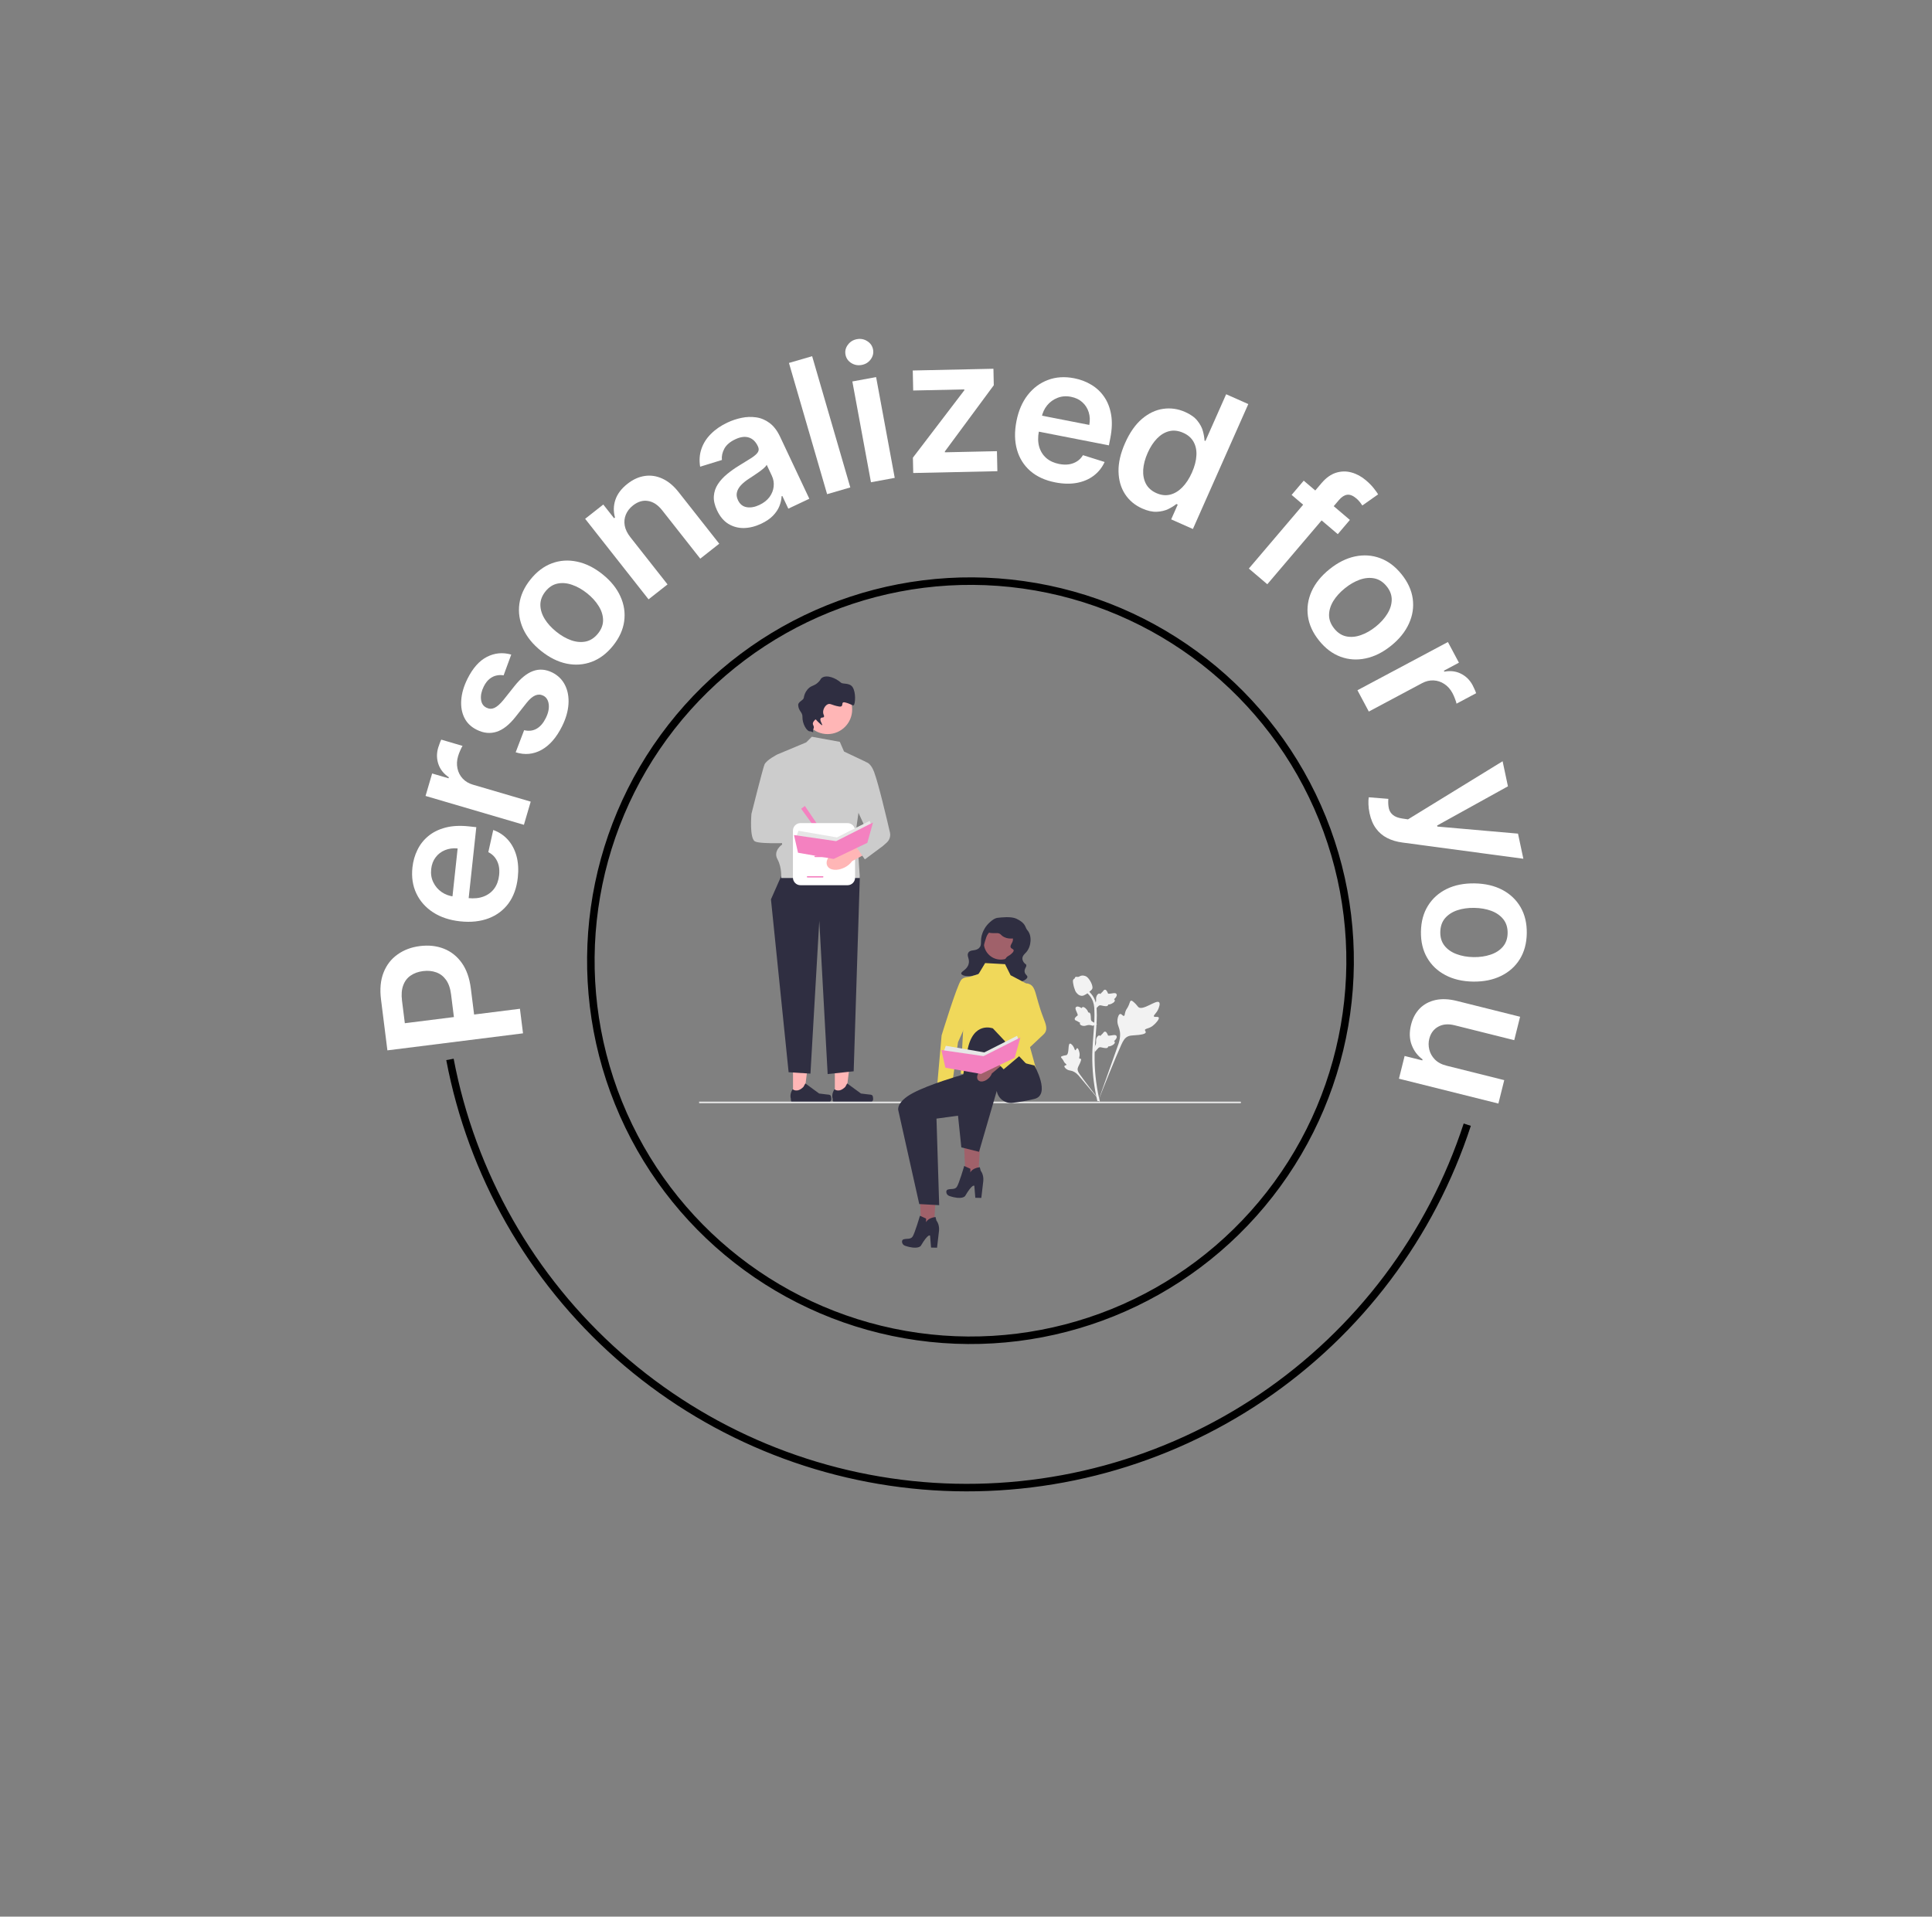 <svg width="257" height="255" viewBox="0 0 257 255" fill="none" xmlns="http://www.w3.org/2000/svg">
<rect x="0" y="0" width="257" height="255" fill="#808080" stroke="none"/>
<path d="M59.855 140.951C62.748 156.214 70.635 170.082 82.275 180.369C93.916 190.657 108.648 196.78 124.151 197.775C139.654 198.769 155.047 194.578 167.907 185.862C180.766 177.146 190.36 164.4 195.179 149.631" stroke="black"/>
<path d="M69.573 137.48L51.533 139.745L50.684 132.979C50.51 131.594 50.622 130.398 51.021 129.394C51.419 128.384 52.04 127.581 52.884 126.986C53.721 126.386 54.713 126.014 55.858 125.87C57.015 125.725 58.073 125.839 59.032 126.214C59.992 126.589 60.79 127.219 61.426 128.106C62.057 128.993 62.459 130.132 62.634 131.524L63.197 136.008L60.51 136.345L60.002 132.302C59.901 131.491 59.676 130.846 59.33 130.364C58.983 129.883 58.547 129.55 58.023 129.365C57.498 129.174 56.916 129.119 56.276 129.2C55.636 129.28 55.088 129.477 54.632 129.791C54.175 130.098 53.845 130.531 53.641 131.087C53.429 131.639 53.375 132.322 53.477 133.139L53.853 136.134L69.163 134.212L69.573 137.48Z" fill="white"/>
<path d="M68.881 116.743C68.735 118.102 68.326 119.246 67.655 120.174C66.978 121.095 66.091 121.765 64.992 122.182C63.888 122.599 62.627 122.732 61.208 122.579C59.814 122.429 58.618 122.033 57.622 121.39C56.62 120.74 55.877 119.905 55.391 118.882C54.9 117.859 54.724 116.7 54.863 115.405C54.953 114.57 55.173 113.796 55.524 113.084C55.869 112.365 56.352 111.75 56.972 111.239C57.593 110.723 58.354 110.346 59.254 110.109C60.149 109.872 61.191 109.818 62.379 109.945L63.359 110.051L62.164 121.164L60.01 120.932L60.876 112.882C60.263 112.822 59.705 112.896 59.2 113.104C58.69 113.311 58.271 113.632 57.945 114.067C57.619 114.496 57.423 115.017 57.357 115.629C57.287 116.282 57.384 116.873 57.649 117.402C57.907 117.929 58.278 118.359 58.76 118.691C59.237 119.016 59.778 119.214 60.384 119.285L62.264 119.487C63.053 119.572 63.745 119.501 64.341 119.273C64.931 119.045 65.404 118.688 65.76 118.202C66.109 117.716 66.322 117.126 66.396 116.431C66.446 115.966 66.427 115.539 66.338 115.148C66.243 114.757 66.081 114.409 65.852 114.105C65.623 113.8 65.324 113.557 64.957 113.375L65.613 110.427C66.382 110.7 67.031 111.133 67.563 111.726C68.089 112.313 68.47 113.032 68.706 113.885C68.936 114.737 68.994 115.69 68.881 116.743Z" fill="white"/>
<path d="M69.692 109.738L56.607 105.896L57.485 102.907L59.666 103.547L59.706 103.41C59.021 102.95 58.559 102.37 58.32 101.671C58.077 100.965 58.066 100.236 58.286 99.487C58.336 99.316 58.4 99.129 58.479 98.924C58.553 98.711 58.626 98.538 58.696 98.404L61.532 99.237C61.449 99.354 61.348 99.55 61.231 99.824C61.109 100.091 61.01 100.354 60.933 100.616C60.768 101.178 60.742 101.719 60.855 102.24C60.963 102.753 61.193 103.199 61.544 103.58C61.895 103.96 62.348 104.232 62.905 104.396L70.597 106.654L69.692 109.738Z" fill="white"/>
<path d="M68.008 87.088L66.991 89.853C66.689 89.796 66.375 89.802 66.05 89.872C65.727 89.936 65.418 90.086 65.122 90.323C64.826 90.559 64.568 90.9 64.346 91.345C64.049 91.944 63.928 92.512 63.986 93.049C64.045 93.581 64.283 93.947 64.699 94.147C65.052 94.329 65.405 94.343 65.759 94.188C66.116 94.028 66.52 93.674 66.971 93.125L68.451 91.263C69.275 90.231 70.096 89.569 70.916 89.276C71.738 88.977 72.588 89.042 73.465 89.472C74.231 89.859 74.798 90.421 75.165 91.159C75.529 91.888 75.681 92.727 75.62 93.675C75.559 94.622 75.276 95.605 74.77 96.623C74.028 98.118 73.117 99.165 72.039 99.766C70.955 100.365 69.808 100.472 68.597 100.089L69.721 97.148C70.336 97.294 70.886 97.231 71.372 96.957C71.859 96.683 72.266 96.215 72.596 95.552C72.935 94.869 73.067 94.25 72.992 93.697C72.919 93.139 72.676 92.757 72.262 92.552C71.912 92.378 71.556 92.37 71.194 92.527C70.835 92.678 70.454 93.005 70.053 93.506L68.581 95.372C67.755 96.422 66.914 97.085 66.057 97.36C65.195 97.632 64.32 97.544 63.432 97.097C62.677 96.728 62.126 96.2 61.78 95.513C61.432 94.817 61.291 94.024 61.357 93.132C61.421 92.231 61.695 91.294 62.18 90.318C62.891 88.887 63.755 87.912 64.773 87.394C65.793 86.87 66.872 86.767 68.008 87.088Z" fill="white"/>
<path d="M81.552 85.903C80.719 86.942 79.769 87.659 78.701 88.055C77.633 88.45 76.519 88.529 75.361 88.29C74.205 88.047 73.078 87.485 71.979 86.604C70.88 85.723 70.084 84.743 69.59 83.665C69.1 82.582 68.932 81.477 69.086 80.348C69.239 79.22 69.732 78.136 70.565 77.097C71.398 76.058 72.348 75.341 73.416 74.945C74.484 74.549 75.598 74.475 76.758 74.722C77.921 74.964 79.053 75.526 80.152 76.407C81.251 77.288 82.043 78.268 82.528 79.347C83.017 80.422 83.185 81.523 83.031 82.651C82.878 83.78 82.385 84.864 81.552 85.903ZM79.554 84.279C80.006 83.715 80.228 83.12 80.223 82.494C80.212 81.863 80.018 81.245 79.639 80.638C79.264 80.027 78.754 79.462 78.107 78.944C77.456 78.422 76.791 78.044 76.113 77.812C75.434 77.571 74.786 77.514 74.168 77.641C73.551 77.768 73.016 78.113 72.564 78.677C72.102 79.254 71.874 79.86 71.881 80.495C71.891 81.125 72.086 81.748 72.465 82.363C72.844 82.97 73.359 83.534 74.01 84.056C74.656 84.574 75.317 84.952 75.991 85.189C76.67 85.422 77.317 85.475 77.935 85.348C78.552 85.212 79.091 84.856 79.554 84.279Z" fill="white"/>
<path d="M83.855 71.474L88.797 77.752L86.272 79.74L77.838 69.025L80.251 67.125L81.684 68.946L81.81 68.847C81.584 68.053 81.602 67.267 81.863 66.489C82.129 65.707 82.662 65.002 83.462 64.372C84.201 63.79 84.97 63.441 85.768 63.325C86.57 63.206 87.359 63.327 88.133 63.689C88.912 64.047 89.636 64.656 90.305 65.516L95.676 72.338L93.15 74.326L88.087 67.894C87.524 67.178 86.897 66.764 86.206 66.652C85.52 66.537 84.852 66.735 84.201 67.248C83.759 67.596 83.443 68.003 83.252 68.469C83.063 68.927 83.013 69.414 83.103 69.931C83.198 70.443 83.449 70.958 83.855 71.474Z" fill="white"/>
<path d="M101.263 69.675C100.482 70.043 99.712 70.236 98.954 70.253C98.2 70.262 97.51 70.076 96.886 69.697C96.268 69.314 95.768 68.719 95.387 67.91C95.059 67.214 94.916 66.578 94.958 66.002C95.001 65.426 95.18 64.897 95.496 64.414C95.811 63.932 96.215 63.49 96.706 63.088C97.2 62.678 97.732 62.3 98.301 61.953C98.988 61.538 99.543 61.195 99.965 60.924C100.384 60.648 100.666 60.397 100.808 60.173C100.954 59.941 100.961 59.685 100.83 59.407L100.807 59.359C100.522 58.754 100.122 58.37 99.607 58.207C99.092 58.044 98.497 58.122 97.822 58.44C97.11 58.775 96.619 59.197 96.347 59.704C96.082 60.209 95.976 60.707 96.031 61.198L93.135 62.092C92.996 61.241 93.054 60.448 93.309 59.713C93.562 58.972 93.985 58.308 94.579 57.721C95.169 57.128 95.896 56.629 96.758 56.223C97.352 55.943 97.977 55.733 98.631 55.595C99.285 55.457 99.932 55.433 100.571 55.525C101.207 55.611 101.801 55.858 102.353 56.265C102.91 56.67 103.381 57.282 103.767 58.101L107.659 66.356L104.864 67.674L104.065 65.979L103.969 66.025C103.954 66.45 103.856 66.889 103.676 67.34C103.499 67.784 103.213 68.21 102.817 68.619C102.423 69.02 101.906 69.372 101.263 69.675ZM101.011 67.183C101.595 66.908 102.046 66.554 102.366 66.122C102.683 65.685 102.866 65.219 102.915 64.725C102.969 64.229 102.888 63.753 102.674 63.298L101.989 61.844C101.933 61.962 101.811 62.105 101.621 62.273C101.438 62.438 101.223 62.608 100.978 62.782C100.733 62.956 100.488 63.124 100.244 63.285C99.999 63.446 99.787 63.586 99.607 63.703C99.201 63.967 98.858 64.246 98.578 64.541C98.299 64.837 98.117 65.151 98.032 65.486C97.945 65.815 97.99 66.166 98.167 66.541C98.419 67.077 98.805 67.389 99.325 67.478C99.844 67.566 100.406 67.468 101.011 67.183Z" fill="white"/>
<path d="M108.034 47.391L113.11 64.85L110.024 65.747L104.948 48.288L108.034 47.391Z" fill="white"/>
<path d="M115.858 64.162L113.382 50.752L116.542 50.169L119.019 63.578L115.858 64.162ZM114.619 48.556C114.119 48.648 113.657 48.562 113.235 48.297C112.812 48.026 112.557 47.654 112.47 47.183C112.382 46.706 112.488 46.268 112.787 45.87C113.086 45.465 113.485 45.217 113.986 45.125C114.492 45.031 114.954 45.12 115.371 45.392C115.793 45.657 116.048 46.029 116.137 46.506C116.224 46.977 116.118 47.415 115.819 47.819C115.526 48.217 115.126 48.462 114.619 48.556Z" fill="white"/>
<path d="M121.481 62.931L121.437 60.889L128.277 51.924L128.275 51.809L121.476 51.955L121.418 49.292L132.149 49.061L132.196 51.254L125.691 60.06L125.693 60.176L132.616 60.027L132.674 62.69L121.481 62.931Z" fill="white"/>
<path d="M140.367 64.178C139.025 63.916 137.921 63.411 137.054 62.662C136.194 61.909 135.603 60.967 135.282 59.837C134.961 58.701 134.937 57.433 135.211 56.033C135.48 54.657 135.978 53.499 136.704 52.562C137.437 51.62 138.334 50.951 139.394 50.555C140.455 50.153 141.625 50.077 142.903 50.327C143.728 50.489 144.48 50.774 145.16 51.185C145.846 51.59 146.417 52.124 146.873 52.786C147.334 53.449 147.644 54.239 147.803 55.157C147.962 56.068 147.927 57.111 147.698 58.284L147.509 59.251L136.539 57.107L136.955 54.981L144.901 56.534C145.013 55.929 144.987 55.366 144.824 54.846C144.661 54.32 144.377 53.875 143.972 53.512C143.572 53.151 143.07 52.911 142.466 52.793C141.821 52.667 141.224 52.713 140.675 52.931C140.127 53.144 139.667 53.476 139.295 53.928C138.931 54.375 138.687 54.897 138.564 55.495L138.201 57.35C138.049 58.129 138.061 58.825 138.236 59.438C138.413 60.045 138.728 60.547 139.181 60.943C139.636 61.334 140.206 61.596 140.891 61.73C141.35 61.819 141.778 61.837 142.174 61.782C142.572 61.721 142.933 61.589 143.256 61.387C143.579 61.185 143.847 60.908 144.06 60.558L146.94 61.465C146.602 62.207 146.115 62.817 145.479 63.296C144.849 63.77 144.1 64.088 143.23 64.249C142.361 64.405 141.407 64.382 140.367 64.178Z" fill="white"/>
<path d="M151.946 67.656C150.967 67.222 150.202 66.581 149.651 65.735C149.101 64.889 148.813 63.887 148.789 62.73C148.764 61.574 149.056 60.311 149.663 58.942C150.277 57.557 151.022 56.489 151.899 55.738C152.784 54.985 153.723 54.537 154.719 54.396C155.716 54.249 156.694 54.388 157.651 54.812C158.382 55.136 158.927 55.527 159.287 55.985C159.65 56.437 159.893 56.897 160.015 57.366C160.14 57.829 160.211 58.246 160.228 58.616L160.35 58.67L163.106 52.453L166.052 53.76L158.682 70.381L155.793 69.099L156.664 67.135L156.485 67.056C156.199 67.292 155.837 67.517 155.399 67.731C154.964 67.939 154.458 68.058 153.882 68.087C153.306 68.116 152.66 67.972 151.946 67.656ZM153.835 65.609C154.457 65.885 155.061 65.952 155.648 65.811C156.238 65.665 156.781 65.339 157.276 64.834C157.772 64.328 158.199 63.673 158.557 62.867C158.914 62.06 159.111 61.309 159.148 60.613C159.19 59.92 159.065 59.311 158.773 58.787C158.487 58.265 158.027 57.863 157.394 57.583C156.739 57.292 156.117 57.22 155.528 57.367C154.938 57.513 154.4 57.838 153.911 58.34C153.423 58.842 153.008 59.48 152.665 60.254C152.319 61.033 152.122 61.777 152.072 62.487C152.031 63.194 152.151 63.82 152.434 64.366C152.724 64.909 153.191 65.323 153.835 65.609Z" fill="white"/>
<path d="M179.566 69.173L177.955 71.066L171.815 65.843L173.425 63.95L179.566 69.173ZM166.125 75.643L175.795 64.275C176.389 63.577 177.028 63.118 177.711 62.899C178.399 62.684 179.087 62.67 179.774 62.858C180.461 63.046 181.104 63.395 181.704 63.905C182.128 64.266 182.475 64.62 182.747 64.967C183.018 65.315 183.21 65.583 183.322 65.771L181.224 67.251C181.147 67.131 181.044 66.988 180.913 66.822C180.785 66.652 180.625 66.484 180.431 66.319C179.976 65.932 179.56 65.768 179.182 65.828C178.813 65.887 178.456 66.12 178.111 66.526L168.58 77.731L166.125 75.643Z" fill="white"/>
<path d="M175.472 85.233C174.636 84.196 174.141 83.113 173.984 81.985C173.828 80.857 173.991 79.753 174.474 78.673C174.96 77.597 175.752 76.618 176.849 75.734C177.946 74.85 179.074 74.284 180.233 74.034C181.396 73.789 182.512 73.863 183.581 74.256C184.65 74.649 185.602 75.364 186.437 76.401C187.273 77.438 187.768 78.521 187.925 79.649C188.081 80.777 187.914 81.881 187.423 82.96C186.935 84.044 186.143 85.028 185.046 85.912C183.949 86.795 182.821 87.358 181.663 87.599C180.509 87.845 179.397 87.771 178.328 87.378C177.259 86.985 176.307 86.27 175.472 85.233ZM177.488 83.632C177.941 84.194 178.474 84.54 179.087 84.669C179.705 84.795 180.351 84.738 181.025 84.499C181.703 84.265 182.364 83.888 183.009 83.368C183.659 82.845 184.171 82.277 184.544 81.665C184.926 81.054 185.121 80.433 185.13 79.802C185.139 79.172 184.917 78.576 184.464 78.013C184 77.437 183.457 77.084 182.836 76.954C182.218 76.828 181.568 76.884 180.885 77.122C180.212 77.361 179.55 77.742 178.9 78.266C178.254 78.786 177.743 79.349 177.366 79.957C176.993 80.569 176.802 81.19 176.793 81.821C176.792 82.452 177.024 83.056 177.488 83.632Z" fill="white"/>
<path d="M180.572 91.834L192.604 85.416L194.07 88.165L192.065 89.235L192.132 89.36C192.943 89.209 193.679 89.3 194.339 89.632C195.007 89.966 195.525 90.478 195.893 91.168C195.976 91.324 196.062 91.503 196.149 91.705C196.245 91.909 196.314 92.083 196.358 92.228L193.749 93.619C193.727 93.477 193.662 93.266 193.554 92.989C193.454 92.713 193.34 92.456 193.212 92.215C192.936 91.698 192.576 91.293 192.131 91.001C191.695 90.71 191.218 90.552 190.701 90.526C190.184 90.5 189.669 90.623 189.158 90.896L182.084 94.669L180.572 91.834Z" fill="white"/>
<path d="M182.182 108.195C182.091 107.766 182.041 107.362 182.033 106.983C182.021 106.61 182.035 106.308 182.076 106.075L184.68 106.284C184.644 106.769 184.667 107.191 184.75 107.549C184.832 107.906 185.012 108.198 185.29 108.423C185.563 108.655 185.972 108.814 186.516 108.897L187.294 109.013L199.881 101.28L200.59 104.615L191.171 109.831L191.201 109.97L201.929 110.91L202.641 114.253L186.552 112.094C185.792 111.995 185.117 111.794 184.526 111.49C183.929 111.187 183.434 110.766 183.041 110.227C182.643 109.694 182.357 109.017 182.182 108.195Z" fill="white"/>
<path d="M189.018 123.947C189.04 122.616 189.352 121.466 189.954 120.5C190.556 119.533 191.388 118.789 192.45 118.268C193.512 117.753 194.748 117.507 196.156 117.53C197.564 117.553 198.794 117.84 199.844 118.39C200.895 118.946 201.705 119.717 202.275 120.703C202.844 121.689 203.118 122.848 203.096 124.179C203.074 125.511 202.762 126.66 202.16 127.627C201.558 128.594 200.723 129.334 199.655 129.85C198.587 130.371 197.349 130.62 195.94 130.596C194.532 130.573 193.305 130.283 192.261 129.728C191.216 129.178 190.409 128.41 189.84 127.423C189.27 126.437 188.996 125.279 189.018 123.947ZM191.592 124.007C191.58 124.729 191.768 125.336 192.157 125.828C192.551 126.32 193.084 126.69 193.754 126.938C194.425 127.191 195.174 127.325 196.003 127.339C196.837 127.352 197.594 127.244 198.273 127.012C198.957 126.787 199.504 126.435 199.915 125.956C200.325 125.477 200.536 124.877 200.548 124.155C200.561 123.415 200.369 122.797 199.975 122.299C199.581 121.807 199.045 121.434 198.369 121.18C197.698 120.932 196.945 120.802 196.111 120.788C195.283 120.774 194.529 120.88 193.851 121.106C193.172 121.337 192.627 121.692 192.217 122.171C191.812 122.655 191.604 123.268 191.592 124.007Z" fill="white"/>
<path d="M192.434 141.788L200.099 143.705L199.32 146.822L186.091 143.515L186.847 140.492L189.198 141.08L189.232 140.942C188.566 140.458 188.083 139.816 187.783 139.015C187.482 138.22 187.455 137.325 187.704 136.332C187.92 135.465 188.304 134.747 188.855 134.177C189.411 133.614 190.106 133.239 190.94 133.051C191.779 132.864 192.728 132.903 193.784 133.167L202.207 135.273L201.428 138.39L193.487 136.405C192.649 136.196 191.925 136.259 191.317 136.595C190.708 136.931 190.31 137.472 190.124 138.218C190.009 138.678 190.01 139.151 190.126 139.637C190.242 140.124 190.487 140.56 190.86 140.946C191.238 141.34 191.762 141.62 192.434 141.788Z" fill="white"/>
<circle cx="129.096" cy="127.816" r="50.5" transform="rotate(-142 129.096 127.816)" stroke="black"/>
<g clip-path="url(#clip0_266_902)">
<path d="M130.499 150.32L128.146 150.19L128.471 157.41L130.065 157.497L130.499 150.32Z" fill="#A0616A"/>
<path d="M128.261 155.127L129.079 155.498L129.079 155.993C129.079 155.993 129.275 155.42 130.333 155.293L130.46 155.773C130.46 155.773 130.871 156.243 130.803 157.094L130.538 159.376L129.74 159.359L129.608 157.772C129.608 157.772 129.388 157.413 128.379 159.126C128.379 159.126 128.007 159.693 126.279 159.118C126.042 159.038 125.876 158.817 125.879 158.567C125.88 158.429 125.934 158.301 126.107 158.255C126.548 158.137 126.979 158.284 127.263 157.932C127.547 157.579 128.261 155.127 128.261 155.127Z" fill="#2F2E41"/>
<path d="M124.61 156.944L122.257 156.814L122.581 164.034L124.175 164.121L124.61 156.944Z" fill="#A0616A"/>
<path d="M122.372 161.751L123.19 162.122L123.19 162.618C123.19 162.618 123.385 162.044 124.443 161.917L124.57 162.397C124.57 162.397 124.981 162.867 124.913 163.718L124.649 166L123.851 165.983L123.719 164.396C123.719 164.396 123.498 164.037 122.489 165.75C122.489 165.75 122.118 166.317 120.39 165.742C120.152 165.662 119.987 165.441 119.989 165.191C119.991 165.053 120.044 164.925 120.218 164.879C120.658 164.761 121.089 164.908 121.373 164.556C121.657 164.203 122.372 161.751 122.372 161.751Z" fill="#2F2E41"/>
<path d="M154.134 135.372C154.03 135.196 153.578 135.384 153.495 135.224C153.413 135.065 153.832 134.823 154.072 134.269C154.115 134.169 154.388 133.539 154.186 133.345C153.804 132.977 152.054 134.496 151.442 133.999C151.308 133.89 151.214 133.672 150.807 133.318C150.646 133.178 150.548 133.114 150.453 133.138C150.319 133.171 150.308 133.351 150.164 133.704C149.948 134.234 149.821 134.202 149.695 134.625C149.601 134.939 149.623 135.122 149.513 135.157C149.357 135.208 149.214 134.875 149.017 134.905C148.816 134.935 148.694 135.323 148.655 135.613C148.583 136.158 148.783 136.517 148.894 136.895C149.015 137.306 149.086 137.931 148.808 138.815L146.054 146.576C146.662 144.983 148.422 140.618 149.162 138.996C149.376 138.527 149.612 138.052 150.096 137.865C150.562 137.685 151.202 137.792 152.019 137.596C152.114 137.573 152.378 137.505 152.412 137.35C152.439 137.221 152.284 137.149 152.308 137.029C152.34 136.867 152.646 136.865 153.022 136.679C153.287 136.547 153.452 136.391 153.594 136.257C153.637 136.216 154.273 135.606 154.134 135.372Z" fill="#F2F2F2"/>
<path d="M143.298 139.457C143.181 139.457 143.144 139.733 143.041 139.728C142.939 139.723 142.941 139.447 142.739 139.169C142.702 139.119 142.472 138.804 142.318 138.847C142.027 138.928 142.268 140.225 141.847 140.382C141.755 140.417 141.621 140.4 141.33 140.497C141.214 140.536 141.155 140.566 141.139 140.619C141.117 140.695 141.202 140.752 141.334 140.924C141.532 141.183 141.479 141.237 141.651 141.421C141.778 141.557 141.873 141.599 141.859 141.663C141.839 141.754 141.634 141.729 141.592 141.834C141.549 141.941 141.704 142.113 141.836 142.216C142.082 142.408 142.316 142.414 142.534 142.468C142.77 142.528 143.097 142.673 143.451 143.065L146.465 146.656C145.859 145.898 144.225 143.774 143.642 142.943C143.474 142.703 143.309 142.45 143.356 142.158C143.402 141.878 143.64 141.594 143.779 141.137C143.795 141.084 143.838 140.934 143.772 140.873C143.717 140.823 143.636 140.878 143.584 140.832C143.514 140.769 143.601 140.619 143.618 140.38C143.63 140.212 143.601 140.086 143.576 139.977C143.569 139.945 143.453 139.456 143.298 139.457Z" fill="#F2F2F2"/>
<path d="M145.622 139.979L145.552 139.352L145.584 139.304C145.732 139.085 145.808 138.87 145.809 138.667C145.809 138.634 145.807 138.602 145.806 138.569C145.8 138.438 145.792 138.276 145.877 138.086C145.925 137.981 146.058 137.736 146.259 137.766C146.313 137.774 146.353 137.799 146.384 137.828C146.389 137.821 146.394 137.813 146.399 137.805C146.461 137.71 146.511 137.669 146.558 137.63C146.595 137.6 146.633 137.569 146.692 137.495C146.718 137.462 146.738 137.434 146.755 137.41C146.807 137.338 146.875 137.251 146.995 137.253C147.122 137.259 147.189 137.365 147.233 137.434C147.313 137.559 147.348 137.649 147.372 137.709C147.381 137.73 147.391 137.755 147.396 137.762C147.437 137.823 147.771 137.766 147.897 137.746C148.18 137.699 148.425 137.658 148.526 137.836C148.599 137.964 148.545 138.133 148.362 138.352C148.305 138.42 148.244 138.471 148.19 138.512C148.235 138.539 148.275 138.579 148.291 138.644C148.329 138.795 148.199 138.948 147.903 139.097C147.83 139.134 147.731 139.183 147.592 139.207C147.527 139.218 147.469 139.221 147.418 139.223C147.417 139.252 147.41 139.283 147.393 139.316C147.341 139.411 147.233 139.456 147.07 139.445C146.891 139.436 146.743 139.402 146.613 139.372C146.5 139.346 146.402 139.324 146.325 139.329C146.182 139.34 146.073 139.454 145.944 139.602L145.622 139.979Z" fill="#F2F2F2"/>
<path d="M145.948 136.248L145.359 136.475L145.305 136.456C145.055 136.368 144.828 136.349 144.631 136.4C144.6 136.408 144.569 136.418 144.537 136.428C144.412 136.467 144.257 136.515 144.053 136.481C143.938 136.462 143.668 136.395 143.646 136.193C143.64 136.139 143.654 136.093 143.674 136.056C143.666 136.053 143.657 136.051 143.649 136.048C143.541 136.012 143.488 135.974 143.438 135.938C143.4 135.91 143.36 135.882 143.274 135.843C143.236 135.826 143.203 135.814 143.176 135.803C143.092 135.771 142.992 135.727 142.963 135.612C142.936 135.486 143.022 135.395 143.078 135.334C143.179 135.226 143.256 135.169 143.308 135.131C143.327 135.117 143.348 135.101 143.354 135.094C143.402 135.039 143.263 134.73 143.211 134.613C143.093 134.351 142.992 134.125 143.139 133.982C143.244 133.88 143.421 133.889 143.679 134.01C143.759 134.048 143.825 134.094 143.878 134.136C143.892 134.086 143.921 134.037 143.979 134.005C144.117 133.929 144.297 134.017 144.516 134.265C144.57 134.327 144.644 134.41 144.702 134.537C144.729 134.598 144.747 134.654 144.761 134.702C144.789 134.696 144.821 134.694 144.857 134.703C144.963 134.729 145.034 134.822 145.065 134.982C145.101 135.158 145.105 135.309 145.109 135.443C145.113 135.559 145.116 135.66 145.141 135.733C145.188 135.868 145.326 135.945 145.502 136.032L145.948 136.248Z" fill="#F2F2F2"/>
<path d="M145.622 134.402L145.552 133.775L145.584 133.728C145.732 133.508 145.808 133.294 145.809 133.09C145.809 133.058 145.807 133.025 145.806 132.992C145.8 132.861 145.792 132.699 145.877 132.51C145.925 132.404 146.058 132.16 146.259 132.19C146.313 132.197 146.353 132.222 146.384 132.251C146.389 132.244 146.394 132.237 146.399 132.229C146.461 132.133 146.511 132.093 146.558 132.053C146.595 132.023 146.633 131.992 146.692 131.918C146.718 131.886 146.738 131.857 146.755 131.833C146.807 131.761 146.875 131.675 146.995 131.676C147.122 131.682 147.189 131.788 147.233 131.858C147.313 131.982 147.348 132.072 147.372 132.132C147.381 132.154 147.391 132.178 147.396 132.186C147.437 132.246 147.771 132.19 147.897 132.169C148.18 132.122 148.425 132.081 148.526 132.26C148.599 132.387 148.545 132.556 148.362 132.775C148.305 132.843 148.244 132.895 148.19 132.935C148.235 132.962 148.275 133.003 148.291 133.067C148.329 133.219 148.199 133.371 147.903 133.52C147.83 133.557 147.731 133.607 147.592 133.631C147.527 133.642 147.469 133.645 147.418 133.646C147.417 133.675 147.41 133.707 147.393 133.739C147.341 133.834 147.233 133.88 147.07 133.869C146.891 133.859 146.743 133.825 146.613 133.795C146.5 133.769 146.402 133.747 146.325 133.752C146.182 133.764 146.073 133.878 145.944 134.026L145.622 134.402Z" fill="#F2F2F2"/>
<path d="M146.264 146.565L146.132 146.483L145.979 146.5C145.977 146.486 145.968 146.453 145.956 146.402C145.887 146.122 145.678 145.269 145.504 143.927C145.382 142.989 145.314 142.026 145.299 141.062C145.285 140.097 145.331 139.366 145.367 138.779C145.395 138.336 145.429 137.914 145.462 137.503C145.549 136.405 145.632 135.368 145.571 134.22C145.557 133.964 145.528 133.431 145.217 132.863C145.036 132.534 144.787 132.242 144.477 131.995L144.67 131.752C145.012 132.025 145.288 132.349 145.489 132.714C145.834 133.343 145.865 133.925 145.88 134.204C145.943 135.372 145.859 136.419 145.771 137.527C145.738 137.937 145.704 138.357 145.677 138.798C145.64 139.38 145.595 140.104 145.609 141.057C145.623 142.009 145.691 142.961 145.811 143.887C145.983 145.213 146.189 146.053 146.257 146.328C146.293 146.476 146.3 146.507 146.264 146.565Z" fill="#F2F2F2"/>
<path d="M143.909 132.487C143.896 132.487 143.883 132.487 143.87 132.486C143.606 132.472 143.362 132.314 143.144 132.017C143.042 131.877 142.989 131.717 142.885 131.399C142.869 131.35 142.79 131.102 142.742 130.759C142.711 130.536 142.715 130.442 142.759 130.36C142.808 130.268 142.888 130.204 142.977 130.16C142.973 130.131 142.977 130.1 142.989 130.069C143.042 129.94 143.183 129.957 143.259 129.965C143.297 129.97 143.345 129.976 143.397 129.973C143.478 129.969 143.522 129.945 143.588 129.909C143.652 129.874 143.73 129.831 143.847 129.807C144.078 129.759 144.271 129.824 144.335 129.846C144.67 129.957 144.835 130.218 145.026 130.519C145.064 130.58 145.195 130.8 145.282 131.102C145.344 131.32 145.335 131.417 145.316 131.489C145.278 131.637 145.188 131.722 144.96 131.909C144.721 132.104 144.601 132.202 144.498 132.262C144.259 132.4 144.108 132.487 143.909 132.487Z" fill="#F2F2F2"/>
<path d="M111.053 145.833L112.519 145.832L113.217 140.177L111.053 140.177L111.053 145.833Z" fill="#FFB6B6"/>
<path d="M116.077 145.799C116.122 145.876 116.146 146.124 116.146 146.214C116.146 146.489 115.924 146.711 115.649 146.711L111.108 146.711C110.92 146.711 110.768 146.559 110.768 146.372L110.768 146.183C110.768 146.183 110.544 145.615 111.006 144.914C111.006 144.914 111.581 145.463 112.44 144.604L112.693 144.145L114.527 145.486L115.543 145.611C115.765 145.638 115.962 145.607 116.077 145.799Z" fill="#2F2E41"/>
<path d="M105.49 145.833L106.956 145.832L107.653 140.177L105.489 140.177L105.49 145.833Z" fill="#FFB6B6"/>
<path d="M110.513 145.799C110.559 145.876 110.583 146.124 110.583 146.214C110.583 146.489 110.36 146.711 110.085 146.711L105.544 146.711C105.357 146.711 105.205 146.559 105.205 146.372L105.205 146.183C105.205 146.183 104.98 145.615 105.443 144.914C105.443 144.914 106.018 145.463 106.876 144.604L107.13 144.145L108.963 145.486L109.979 145.611C110.202 145.638 110.399 145.607 110.513 145.799Z" fill="#2F2E41"/>
<path d="M104.409 115.452L102.555 119.656L104.904 142.653L107.809 142.839L108.984 122.5L110.097 142.9L113.559 142.529L114.38 116.632L104.409 115.452Z" fill="#2F2E41"/>
<path d="M111.716 98.699L107.995 98.019L107.243 98.77L103.42 100.368L104.038 112.361C104.038 112.361 102.802 113.185 103.42 114.318C104.038 115.452 103.915 116.812 103.915 116.812L114.38 116.812L113.93 110.012L115.166 101.357L112.277 99.989L111.716 98.699Z" fill="#CCCCCC"/>
<path d="M109.019 112.671C110.076 112.924 111.063 112.583 111.224 111.91C111.384 111.237 110.657 110.487 109.6 110.235C109.179 110.128 108.738 110.124 108.315 110.223L103.822 109.21L103.392 111.329L107.867 112.102C108.2 112.381 108.595 112.576 109.019 112.671Z" fill="#FFB6B6"/>
<path d="M104.163 100.986L103.421 100.368C103.421 100.368 101.937 101.11 101.69 101.728C101.442 102.346 99.959 108.281 99.959 108.281C99.959 108.281 99.668 111.534 100.431 111.948C101.195 112.361 106.017 112.114 106.017 112.114L106.388 109.641L104.41 108.899L104.163 100.986Z" fill="#CCCCCC"/>
<path d="M110.09 97.668C111.895 97.668 113.358 96.205 113.358 94.4C113.358 92.595 111.895 91.131 110.09 91.131C108.285 91.131 106.821 92.595 106.821 94.4C106.821 96.205 108.285 97.668 110.09 97.668Z" fill="#FFB6B6"/>
<path d="M107.745 97.301C107.354 97.336 106.714 96.334 106.743 95.364C106.761 94.74 106.22 94.618 106.179 93.813C106.156 93.344 106.876 93.198 106.926 92.822C107.015 92.14 107.455 91.682 107.51 91.626C107.984 91.145 108.318 91.301 108.875 90.743C109.211 90.408 109.125 90.316 109.351 90.167C110.003 89.737 111.174 90.203 111.875 90.83C112.117 91.047 113.021 90.81 113.416 91.423C113.881 92.146 113.773 93.619 113.573 93.814C113.452 93.932 113.176 93.643 112.426 93.458C111.731 93.286 112.386 94.134 111.583 93.992C110.634 93.824 110.448 93.535 110.093 93.708C109.717 93.891 109.423 94.458 109.509 94.904C109.551 95.125 109.674 95.248 109.604 95.361C109.478 95.566 109.333 95.365 109.171 95.571C108.983 95.811 109.451 96.425 109.363 96.485C109.345 96.497 109.291 96.495 108.786 96.009C108.585 95.815 108.525 95.696 108.486 95.715C108.422 95.744 108.003 96.134 108.163 96.442C108.412 96.922 108.094 96.937 108.163 97.259C108.235 97.592 107.994 97.279 107.745 97.301Z" fill="#2F2E41"/>
<path d="M107.068 107.23L106.573 107.601L109.17 111.186L109.664 111.063L107.068 107.23Z" fill="#F481C0"/>
<path d="M113.745 110.512L113.745 116.77C113.745 117.324 113.295 117.774 112.741 117.774L106.483 117.774C105.93 117.774 105.479 117.324 105.479 116.77L105.479 110.512C105.479 109.959 105.93 109.509 106.483 109.509L112.741 109.509C113.295 109.509 113.745 109.959 113.745 110.512Z" fill="white"/>
<path d="M110.445 112.065L108.424 112.065C108.373 112.065 108.332 112.023 108.332 111.972C108.332 111.921 108.373 111.88 108.424 111.88L110.445 111.88C110.496 111.88 110.537 111.921 110.537 111.972C110.537 112.023 110.496 112.065 110.445 112.065Z" fill="#F481C0"/>
<path d="M110.445 114.034L108.424 114.034C108.373 114.034 108.332 113.993 108.332 113.942C108.332 113.891 108.373 113.85 108.424 113.85L110.445 113.85C110.496 113.85 110.537 113.891 110.537 113.942C110.537 113.993 110.496 114.034 110.445 114.034Z" fill="#F481C0"/>
<path d="M109.441 116.75L107.421 116.75C107.37 116.75 107.328 116.709 107.328 116.658C107.328 116.607 107.37 116.565 107.421 116.565L109.441 116.565C109.492 116.565 109.533 116.607 109.533 116.658C109.533 116.709 109.492 116.75 109.441 116.75Z" fill="#F481C0"/>
<path d="M111.529 113.05L107.34 113.05C107.289 113.05 107.248 113.009 107.248 112.958C107.248 112.907 107.289 112.865 107.34 112.865L111.529 112.865C111.58 112.865 111.621 112.907 111.621 112.958C111.621 113.009 111.58 113.05 111.529 113.05Z" fill="#F481C0"/>
<path d="M111.219 113.18C110.256 113.683 109.734 114.588 110.054 115.201C110.374 115.814 111.415 115.904 112.379 115.4C112.767 115.205 113.102 114.919 113.357 114.567L117.412 112.384L116.348 110.503L112.462 112.854C112.028 112.862 111.602 112.974 111.219 113.18Z" fill="#FFB6B6"/>
<path d="M114.424 101.48C114.424 101.48 115.537 100.739 116.279 102.717C116.864 104.278 117.949 108.878 118.382 110.75C118.496 111.248 118.33 111.767 117.949 112.106L117.453 112.546L115.042 114.339L113.399 111.947L115.395 110.743L113.118 105.804L114.424 101.48Z" fill="#CCCCCC"/>
<path d="M165.088 146.672C165.088 146.729 165.041 146.776 164.984 146.776L93 146.776L93 146.568L164.984 146.568C165.041 146.568 165.088 146.614 165.088 146.672Z" fill="#E6E6E6"/>
<path d="M126.083 146.108C126.109 145.847 126.072 145.584 125.976 145.34L126.383 142.631L125.088 142.475L124.814 145.24C124.678 145.463 124.596 145.716 124.577 145.978C124.521 146.631 124.812 147.19 125.228 147.226C125.644 147.262 126.027 146.761 126.083 146.108Z" fill="#A0616A"/>
<path d="M129.831 130.1L128.762 135.715L127.437 138.661L126.648 144.341L124.619 144.954L125.255 137.752C125.255 137.752 127.304 131.061 127.853 130.379C128.402 129.698 129.831 130.1 129.831 130.1Z" fill="#F0D85A"/>
<path d="M130.86 124.739L129.573 128.938L134 130.295L135.287 126.096L130.86 124.739Z" fill="#2F2E41"/>
<path d="M133.126 127.67C134.373 127.67 135.384 126.659 135.384 125.413C135.384 124.166 134.373 123.155 133.126 123.155C131.879 123.155 130.868 124.166 130.868 125.413C130.868 126.659 131.879 127.67 133.126 127.67Z" fill="#A0616A"/>
<path d="M135.218 122.234C134.523 121.898 133.208 122.055 132.738 122.107C132.318 122.154 132.027 122.397 131.741 122.637C131.091 123.18 130.806 123.842 130.715 124.076C130.286 125.179 130.709 125.643 130.26 126.107C129.778 126.605 129.104 126.268 128.811 126.748C128.544 127.185 129.038 127.567 128.847 128.263C128.627 129.066 127.782 129.243 127.868 129.549C127.964 129.889 129.106 130.033 130.017 129.623C130.14 129.568 131.219 129.067 131.271 128.254C131.305 127.733 130.878 127.679 130.759 126.928C130.677 126.406 130.81 125.963 131.022 125.255C131.169 124.762 131.243 124.516 131.402 124.286C131.479 124.176 132.202 123.169 133.274 123.357C134.219 123.523 134.854 124.515 134.731 125.14C134.659 125.509 134.315 125.787 134.451 126.056C134.55 126.254 134.806 126.24 134.838 126.425C134.868 126.599 134.671 126.777 134.522 126.913C134.333 127.084 134.163 127.165 134.1 127.201C133.645 127.454 133.476 128.21 133.479 128.681C133.483 129.383 133.872 130.246 134.661 130.546C135.546 130.882 136.627 130.389 136.668 129.992C136.691 129.761 136.351 129.689 136.297 129.294C136.236 128.848 136.625 128.631 136.501 128.355C136.389 128.104 136.553 128.462 136.243 128.108C136.205 128.065 136.005 127.83 136.002 127.533C135.997 127.147 136.328 126.893 136.511 126.688C137.196 125.92 137.304 124.472 136.67 123.765C136.31 123.363 136.533 122.871 135.218 122.234Z" fill="#2F2E41"/>
<path d="M135.55 124.423C135.754 123.96 135.214 123.372 135.143 123.297C134.617 122.736 133.86 122.716 133.488 122.706C133.161 122.697 132.462 122.678 131.933 123.147C131.646 123.401 131.379 123.825 131.499 124.017C131.572 124.134 131.785 124.139 132.209 124.151C132.591 124.161 132.73 124.111 132.943 124.209C133.101 124.281 133.14 124.361 133.278 124.478C133.652 124.796 134.111 124.845 134.247 124.859C134.568 124.893 135.349 124.879 135.55 124.423Z" fill="#2F2E41"/>
<path d="M130.161 129.604L128.247 130.193L128.394 131.96L127.805 142.858L137.672 143.153L137.798 142.139L136.788 138.486L137.23 131.224L134.432 129.751L133.696 128.278L131.045 128.131L130.161 129.604Z" fill="#F0D85A"/>
<path d="M134.506 141.018L127.732 143.079C127.732 143.079 123.64 144.25 121.431 145.428C119.222 146.607 119.484 147.676 119.484 147.676L122.282 160.194L124.933 160.341L124.574 148.826L127.437 148.436L127.879 152.652L130.235 153.241L132.592 145.141C132.761 146.157 133.701 146.858 134.722 146.728C135.575 146.62 136.616 146.455 137.599 146.209C139.808 145.657 137.599 141.754 137.599 141.754L134.506 141.018Z" fill="#2F2E41"/>
<path d="M127.511 147.276C127.511 147.276 127.953 143.742 128.689 139.765C129.425 135.789 132.076 136.82 132.076 136.82L136.789 141.827L132.96 144.331L127.511 147.276Z" fill="#2F2E41"/>
<path d="M131.507 143.458C131.701 143.281 131.849 143.06 131.939 142.814L134.05 141.066L133.189 140.086L131.141 141.965C130.89 142.04 130.661 142.174 130.472 142.357C129.994 142.806 129.839 143.417 130.125 143.721C130.411 144.025 131.03 143.907 131.507 143.458Z" fill="#A0616A"/>
<path d="M133.26 133.726L134.945 137.009L132.052 140.741L133.508 142.266L137.129 139.213L138.827 137.613C139.443 137.033 139.123 136.268 138.817 135.479C137.599 132.328 137.893 131.15 136.715 130.855C135.757 130.616 133.26 133.726 133.26 133.726Z" fill="#F0D85A"/>
<path d="M125.539 139.906L125.815 139.135L130.939 140.016L135.292 137.812L135.513 138.418L130.774 141.228L125.539 139.906Z" fill="#E6E6E6"/>
<path d="M135.733 138.032L130.829 140.512L125.224 139.702L125.76 142.055L130.498 142.881L134.979 140.735L135.733 138.032Z" fill="#F481C0"/>
<path d="M105.935 111.304L106.21 110.532L111.335 111.414L115.688 109.21L115.908 109.816L111.169 112.626L105.935 111.304Z" fill="#E6E6E6"/>
<path d="M116.129 109.43L111.225 111.91L105.619 111.1L106.155 113.453L110.894 114.279L115.374 112.133L116.129 109.43Z" fill="#F481C0"/>
</g>
<defs>
<clipPath id="clip0_266_902">
<rect width="72.088" height="76" fill="white" transform="translate(93 90)"/>
</clipPath>
</defs>
</svg>
